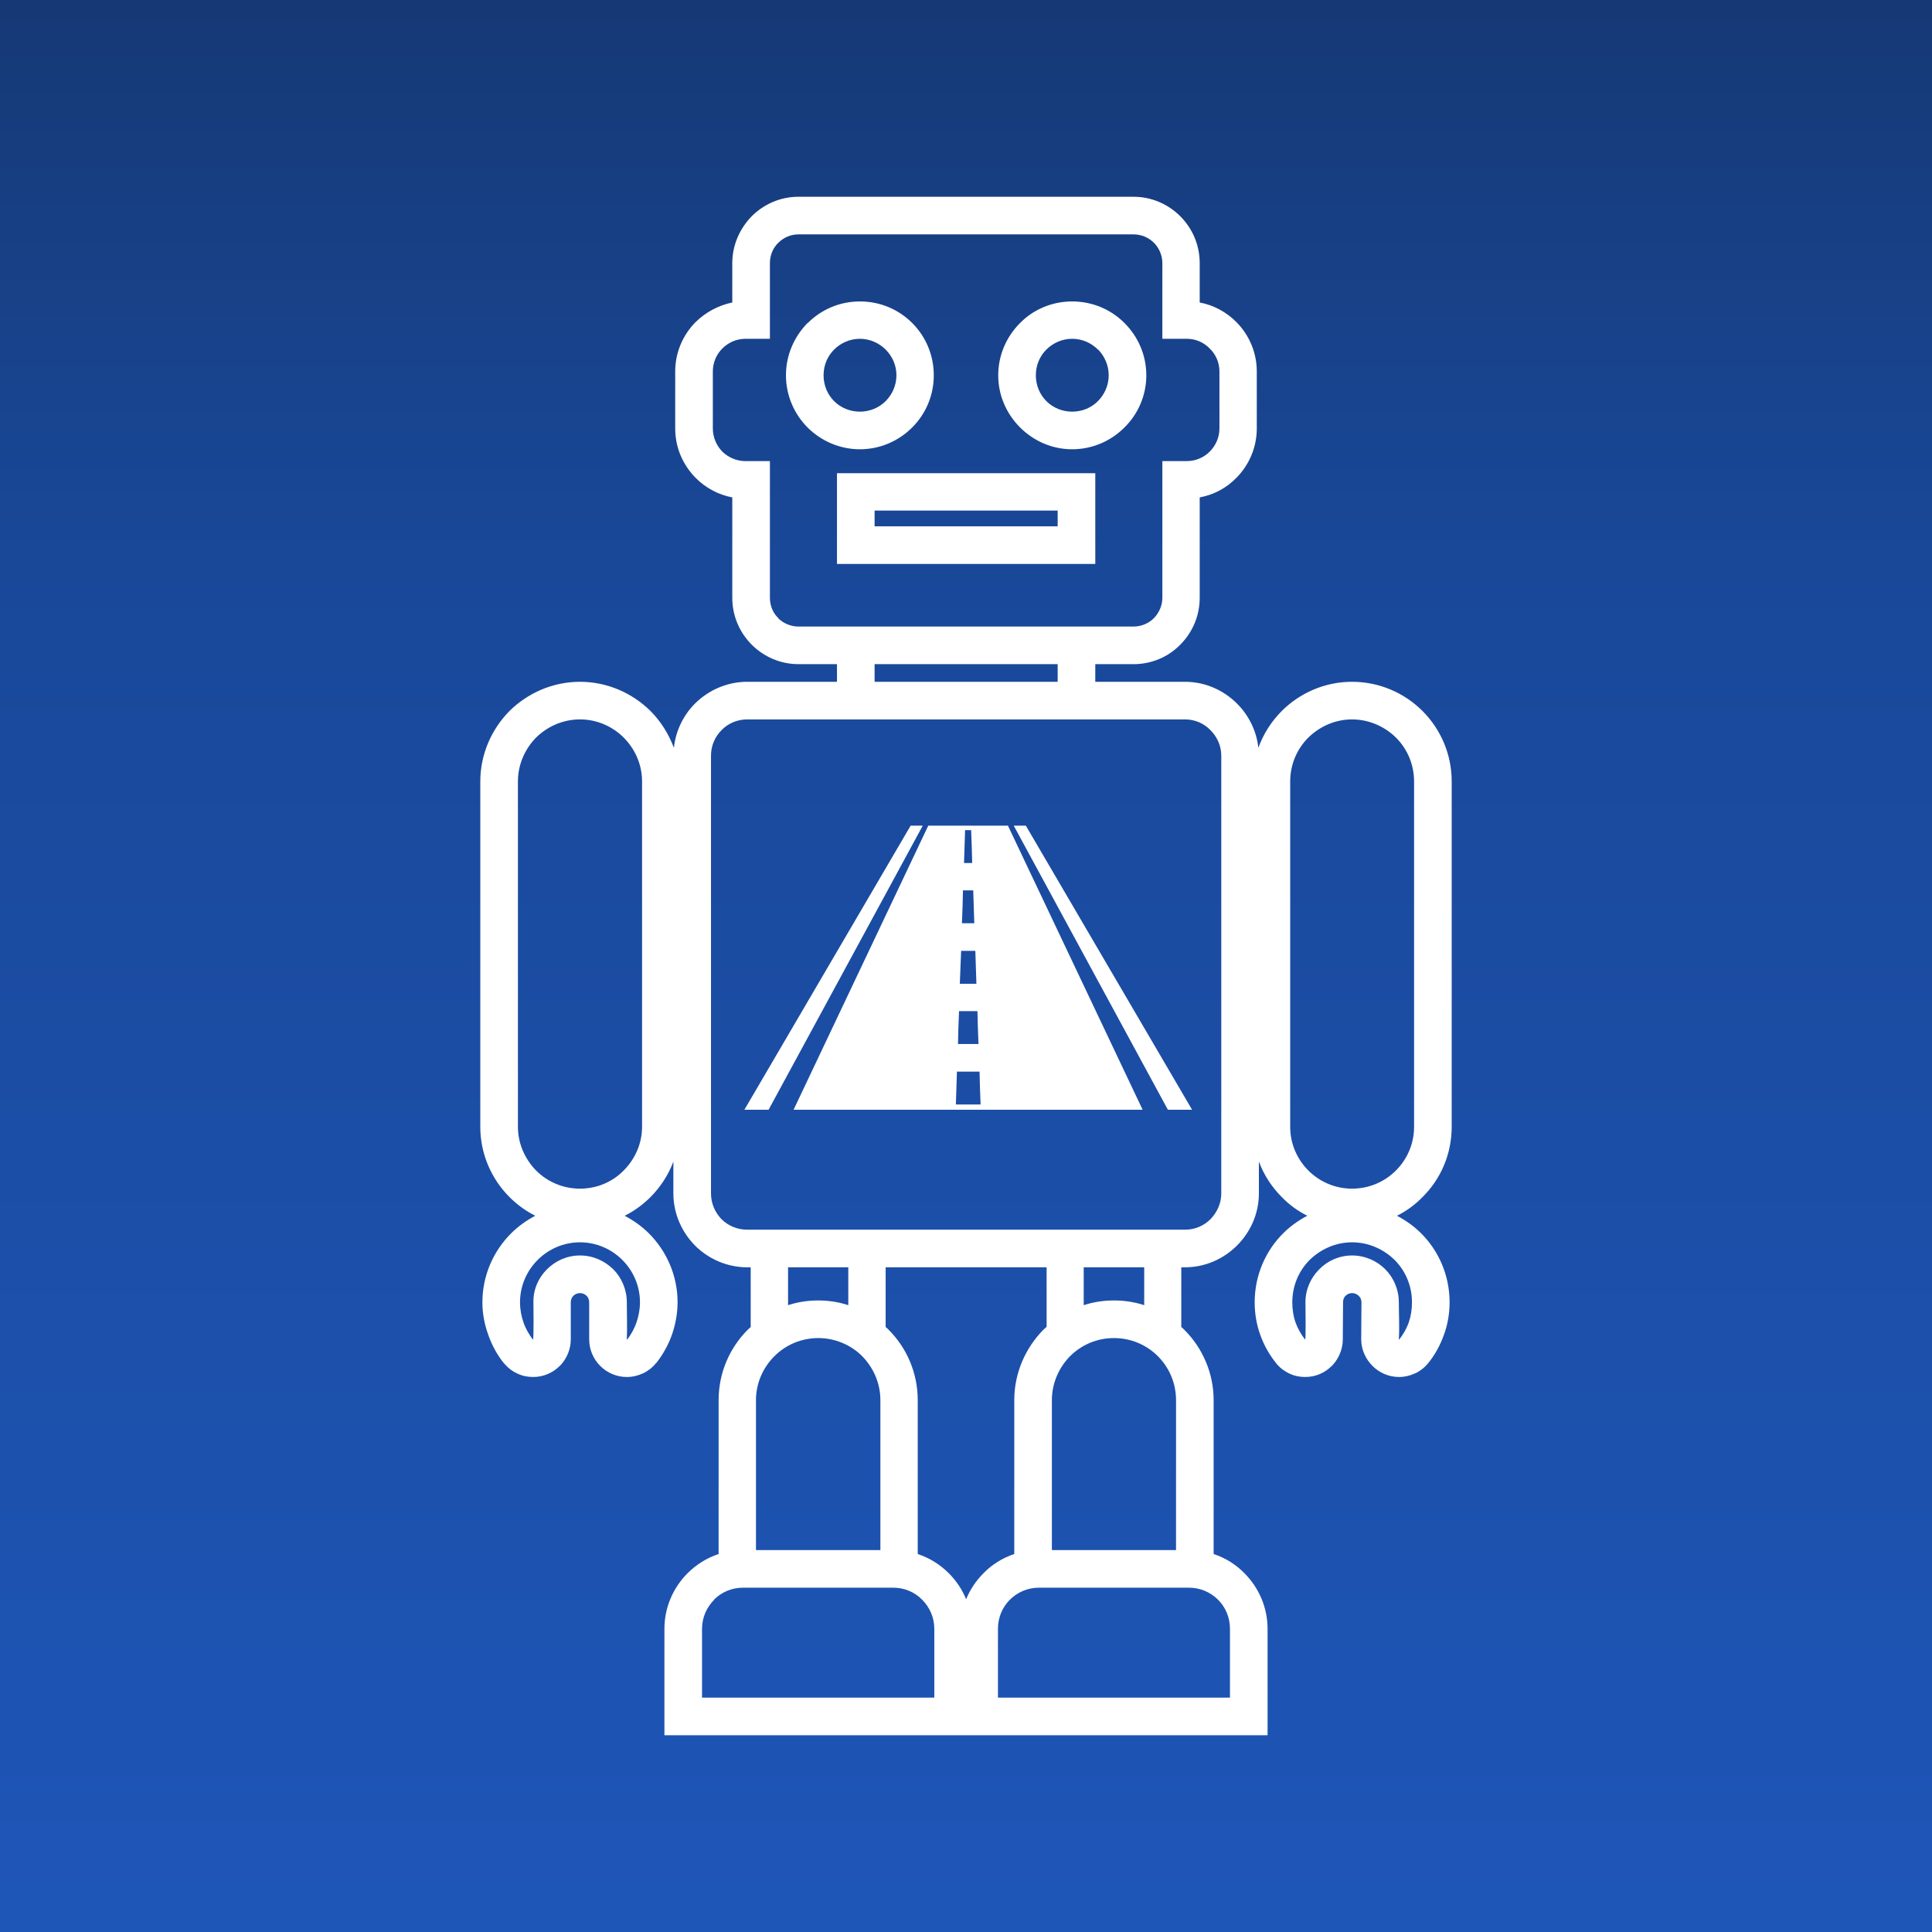 <?xml version="1.0" encoding="UTF-8"?>
<!DOCTYPE svg PUBLIC "-//W3C//DTD SVG 1.1//EN" "http://www.w3.org/Graphics/SVG/1.1/DTD/svg11.dtd">
<!-- Creator: CorelDRAW X7 -->
<svg xmlns="http://www.w3.org/2000/svg" xml:space="preserve" width="80px" height="80px" version="1.1" style="shape-rendering:geometricPrecision; text-rendering:geometricPrecision; image-rendering:optimizeQuality; fill-rule:evenodd; clip-rule:evenodd"
viewBox="0 0 7345 7345"
 xmlns:xlink="http://www.w3.org/1999/xlink">
 <rect x="0" y="0" width="7345" height="7345" fill="#808080" stroke="none"/>
 <defs>
  <style type="text/css">
   <![CDATA[
    .fil1 {fill:white}
    .fil0 {fill:url(#id0)}
   ]]>
  </style>
  <linearGradient id="id0" gradientUnits="userSpaceOnUse" x1="-0" y1="0" x2="-0" y2="7342.3">
   <stop offset="0" style="stop-opacity:1; stop-color:#163975"/>
   <stop offset="0.29" style="stop-opacity:1; stop-color:#194899"/>
   <stop offset="1" style="stop-opacity:1; stop-color:#1E56B8"/>
  </linearGradient>
 </defs>
 <g id="Ebene_x0020_1">
  <path class="fil0" d="M0 7345l7345 0 0 -7345 -7345 0 0 7345z"/>
  <path class="fil1" d="M3462 3139l46 0 -586 1080 -92 0 632 -1080zm67 0l303 0 512 1080 -1327 0 512 -1080zm325 0l46 0 632 1080 -92 0 -586 -1080zm-185 17c8,0 16,0 23,0 2,41 3,83 4,125 -10,0 -21,0 -31,0 1,-42 3,-84 4,-125zm-8 229c13,0 26,0 39,0 1,42 3,84 4,125 -15,0 -31,0 -47,0 2,-41 3,-83 4,-125zm-7 230c18,0 36,0 54,0 1,41 3,83 4,125 -21,0 -42,0 -63,0 2,-42 3,-84 5,-125zm-8 229c23,0 46,0 70,0 1,42 2,84 4,125 -26,0 -53,0 -78,0 1,-41 2,-83 4,-125zm-8 230c28,0 57,0 86,0 1,42 2,83 4,125 -32,0 -63,0 -94,0 1,-42 3,-83 4,-125z"/>
  <path class="fil1" d="M3552 6454l0 -262c0,-43 -18,-82 -46,-110 -28,-29 -67,-46 -110,-46l-571 0c-43,0 -82,17 -110,45l0 1c-28,28 -46,67 -46,110l0 262 883 0zm1124 0l0 -262c0,-43 -17,-82 -45,-110 -29,-29 -68,-46 -111,-46l-570 0c-43,0 -82,17 -111,46 -28,28 -45,67 -45,110l0 262 882 0zm143 -262l0 405 -1124 0 -44 0 -1125 0 0 -405c0,-82 34,-157 88,-211l0 0c33,-33 73,-58 118,-73l0 -585c0,-104 42,-199 111,-268 4,-3 7,-7 11,-10l0 -227 -13 0c-77,0 -148,-32 -199,-83 -50,-51 -82,-121 -82,-198l0 -121c-19,51 -49,97 -87,135 -29,29 -62,53 -98,71 34,18 65,40 92,67 67,67 109,160 109,262 0,42 -8,84 -21,122 -14,40 -35,77 -60,109l-1 0c-12,16 -28,28 -45,37l-4 2c-20,9 -40,14 -62,14 -39,0 -75,-16 -101,-42l0 0c-26,-26 -42,-62 -42,-101l0 -141c0,-10 -4,-19 -10,-25 -7,-6 -15,-10 -25,-10 -10,0 -18,4 -25,10 -6,6 -10,15 -10,25l0 141c0,36 -14,70 -37,96l-5 5c-26,26 -62,42 -101,42 -21,0 -41,-4 -60,-13 -18,-8 -34,-20 -47,-35l-4 -4c-26,-32 -46,-69 -60,-109 -14,-39 -22,-80 -22,-123 0,-102 42,-195 109,-262 27,-27 58,-49 92,-67 -36,-18 -69,-42 -98,-71 -68,-68 -111,-163 -111,-267l0 -1313c0,-104 43,-199 111,-268 69,-68 164,-111 268,-111 104,0 199,43 268,111 39,39 69,87 89,140 7,-65 36,-124 80,-168 51,-51 122,-83 199,-83l341 0 0 -67 -146 0c-69,0 -132,-28 -178,-74l0 0c-46,-46 -74,-109 -74,-178l0 -382c-53,-10 -101,-36 -138,-73 -49,-49 -79,-115 -79,-189l0 -217c0,-73 30,-140 78,-188 38,-37 86,-63 139,-74l0 -150c0,-69 29,-132 74,-178l0 0c46,-46 109,-74 178,-74l1273 0c69,0 132,28 178,74l0 0c46,46 74,109 74,178l0 150c54,10 102,37 139,74 48,48 78,115 78,188l0 217c0,73 -30,140 -78,188 -37,38 -85,64 -139,74l0 382c0,69 -28,132 -74,178 -45,46 -108,74 -178,74l-145 0 0 67 341 0c77,0 147,32 198,83 44,44 74,103 81,168 19,-53 50,-101 89,-140 68,-68 163,-111 267,-111 105,0 200,43 268,111 69,69 111,164 111,268l0 1313c0,104 -42,199 -111,267 -28,29 -61,53 -97,71 34,18 65,40 92,67 67,67 108,160 108,262 0,42 -7,84 -21,122 -14,40 -34,77 -60,109l0 0c-13,16 -28,28 -45,37l-5 2c-19,9 -40,14 -61,14 -39,0 -75,-16 -101,-42l0 0c-26,-26 -43,-62 -43,-101l1 -141c0,-10 -4,-19 -11,-25 -6,-6 -15,-10 -25,-10 -9,0 -18,4 -24,10 -7,6 -10,15 -10,25l-1 141c0,36 -14,70 -37,96l-5 5c-26,26 -61,42 -101,42 -20,0 -41,-4 -60,-13 -17,-8 -34,-20 -47,-35l-3 -4c-26,-32 -47,-69 -61,-109 -14,-39 -21,-80 -21,-123 0,-102 41,-195 108,-262 27,-27 58,-49 92,-67 -36,-18 -69,-42 -97,-71 -38,-38 -68,-84 -87,-135l0 121c0,77 -32,147 -83,198 -51,51 -121,83 -198,83l-14 0 0 227c4,3 8,7 11,10l1 1c68,68 111,163 111,267l0 585c45,15 85,40 117,73 54,54 88,129 88,211zm-1146 -112c15,-37 38,-71 66,-99 32,-33 72,-58 117,-73l0 -585c0,-104 43,-199 111,-268 4,-3 8,-7 12,-11l0 -226 -612 0 0 227c4,3 8,7 11,10 69,69 111,164 111,268l0 585c45,15 85,40 118,73 28,28 51,62 66,99zm326 -187l472 0 0 -570c0,-65 -26,-124 -69,-167 -43,-43 -102,-69 -167,-69 -65,0 -124,26 -167,69 -42,43 -69,102 -69,167l0 570zm-652 0l0 -570c0,-65 -27,-124 -69,-167 -43,-43 -103,-69 -167,-69 -65,0 -124,26 -167,69 -43,43 -70,102 -70,167l0 570 473 0zm1003 -931l0 -144 -230 0 0 144c36,-12 75,-18 115,-18 40,0 79,6 115,18zm-1125 0l0 -144 -229 0 0 144c36,-12 75,-18 114,-18 40,0 79,6 115,18zm796 -2370l0 -67 -696 0 0 67 696 0zm484 143l-1664 0c-38,0 -73,15 -98,41 -25,25 -40,59 -40,97l0 1664c0,38 15,72 40,98 25,25 60,40 98,40l1664 0c38,0 72,-15 97,-40 25,-26 41,-60 41,-98l0 -1664c0,-38 -16,-72 -41,-97 -25,-26 -59,-41 -97,-41zm814 2358c16,-20 29,-43 37,-66 8,-24 12,-49 12,-76 0,-63 -25,-120 -66,-161 -42,-41 -99,-67 -162,-67 -62,0 -119,26 -161,67 -41,41 -66,98 -66,161 0,27 4,53 12,76 9,24 21,46 37,66 3,-2 1,-129 1,-142 0,-49 20,-93 52,-125 32,-33 77,-53 125,-53 49,0 94,20 126,52 32,32 52,77 52,126 0,45 3,97 0,141l1 1zm-2935 0c16,-20 28,-43 36,-66 8,-24 13,-49 13,-76 0,-63 -26,-120 -67,-161 -41,-41 -98,-67 -161,-67 -63,0 -120,26 -161,67 -41,41 -67,98 -67,161 0,27 5,53 13,76 8,24 21,46 36,66 4,-2 2,-129 2,-142 -1,-49 19,-93 51,-125 33,-33 77,-53 126,-53 49,0 93,20 126,52 32,32 52,77 52,126 0,45 2,97 0,141l1 1zm-179 -2358c-65,0 -124,27 -167,69 -42,43 -69,102 -69,167l0 1313c0,64 27,123 69,166 43,43 102,69 167,69 65,0 124,-26 166,-69 43,-43 70,-102 70,-166l0 -1313c0,-65 -27,-124 -70,-167 -42,-42 -101,-69 -166,-69zm2935 0c-64,0 -123,27 -166,69 -43,43 -69,102 -69,167l0 1313c0,64 26,123 69,166 43,43 102,69 166,69 65,0 124,-26 167,-69 43,-43 69,-102 69,-166l0 -1313c0,-65 -26,-124 -69,-167 -43,-42 -102,-69 -167,-69zm-831 -1844l-1273 0c-30,0 -57,12 -77,32 -20,19 -32,47 -32,77l0 288 -93 0c-34,0 -65,14 -88,37 -22,22 -36,53 -36,87l0 217c0,34 14,65 36,88 23,22 54,36 88,36l93 0 0 520c0,30 12,58 32,77l0 1c20,19 47,31 77,31l1273 0c30,0 58,-12 78,-32 19,-20 32,-47 32,-77l0 -520 93 0c34,0 65,-14 87,-36 23,-23 37,-54 37,-88l0 -217c0,-34 -14,-65 -37,-87 -22,-23 -53,-37 -87,-37l-93 0 0 -288c0,-30 -13,-58 -32,-77 -20,-20 -48,-32 -78,-32zm-984 1110l696 0 0 -60 -696 0 0 60zm767 143l-910 0 0 -345 982 0 0 345 -72 0zm-16 -998c78,0 148,31 199,82l0 0c51,51 83,121 83,199 0,77 -32,148 -83,198 -51,51 -121,83 -199,83 -77,0 -147,-32 -198,-83 -51,-51 -83,-121 -83,-198 0,-78 32,-148 83,-199 50,-51 121,-82 198,-82zm99 183l-1 0c-25,-25 -59,-41 -98,-41 -38,0 -73,16 -98,41 -25,25 -40,59 -40,98 0,38 15,73 40,98 25,25 60,40 98,40 39,0 73,-15 98,-40 25,-25 41,-60 41,-98 0,-39 -16,-73 -40,-98zm-906 -183c78,0 148,31 199,82 51,51 82,121 82,199 0,77 -31,147 -82,198 -51,51 -121,83 -199,83 -77,0 -148,-32 -199,-83 -50,-50 -82,-121 -82,-198 0,-78 32,-148 82,-199l1 0c51,-51 121,-82 198,-82zm98 183c-25,-25 -60,-41 -98,-41 -38,0 -73,16 -98,41l0 0c-25,25 -40,59 -40,98 0,38 15,73 40,98 25,25 60,40 98,40 38,0 73,-15 98,-40 25,-25 41,-60 41,-98 0,-39 -16,-73 -41,-98z"/>
 </g>
</svg>
